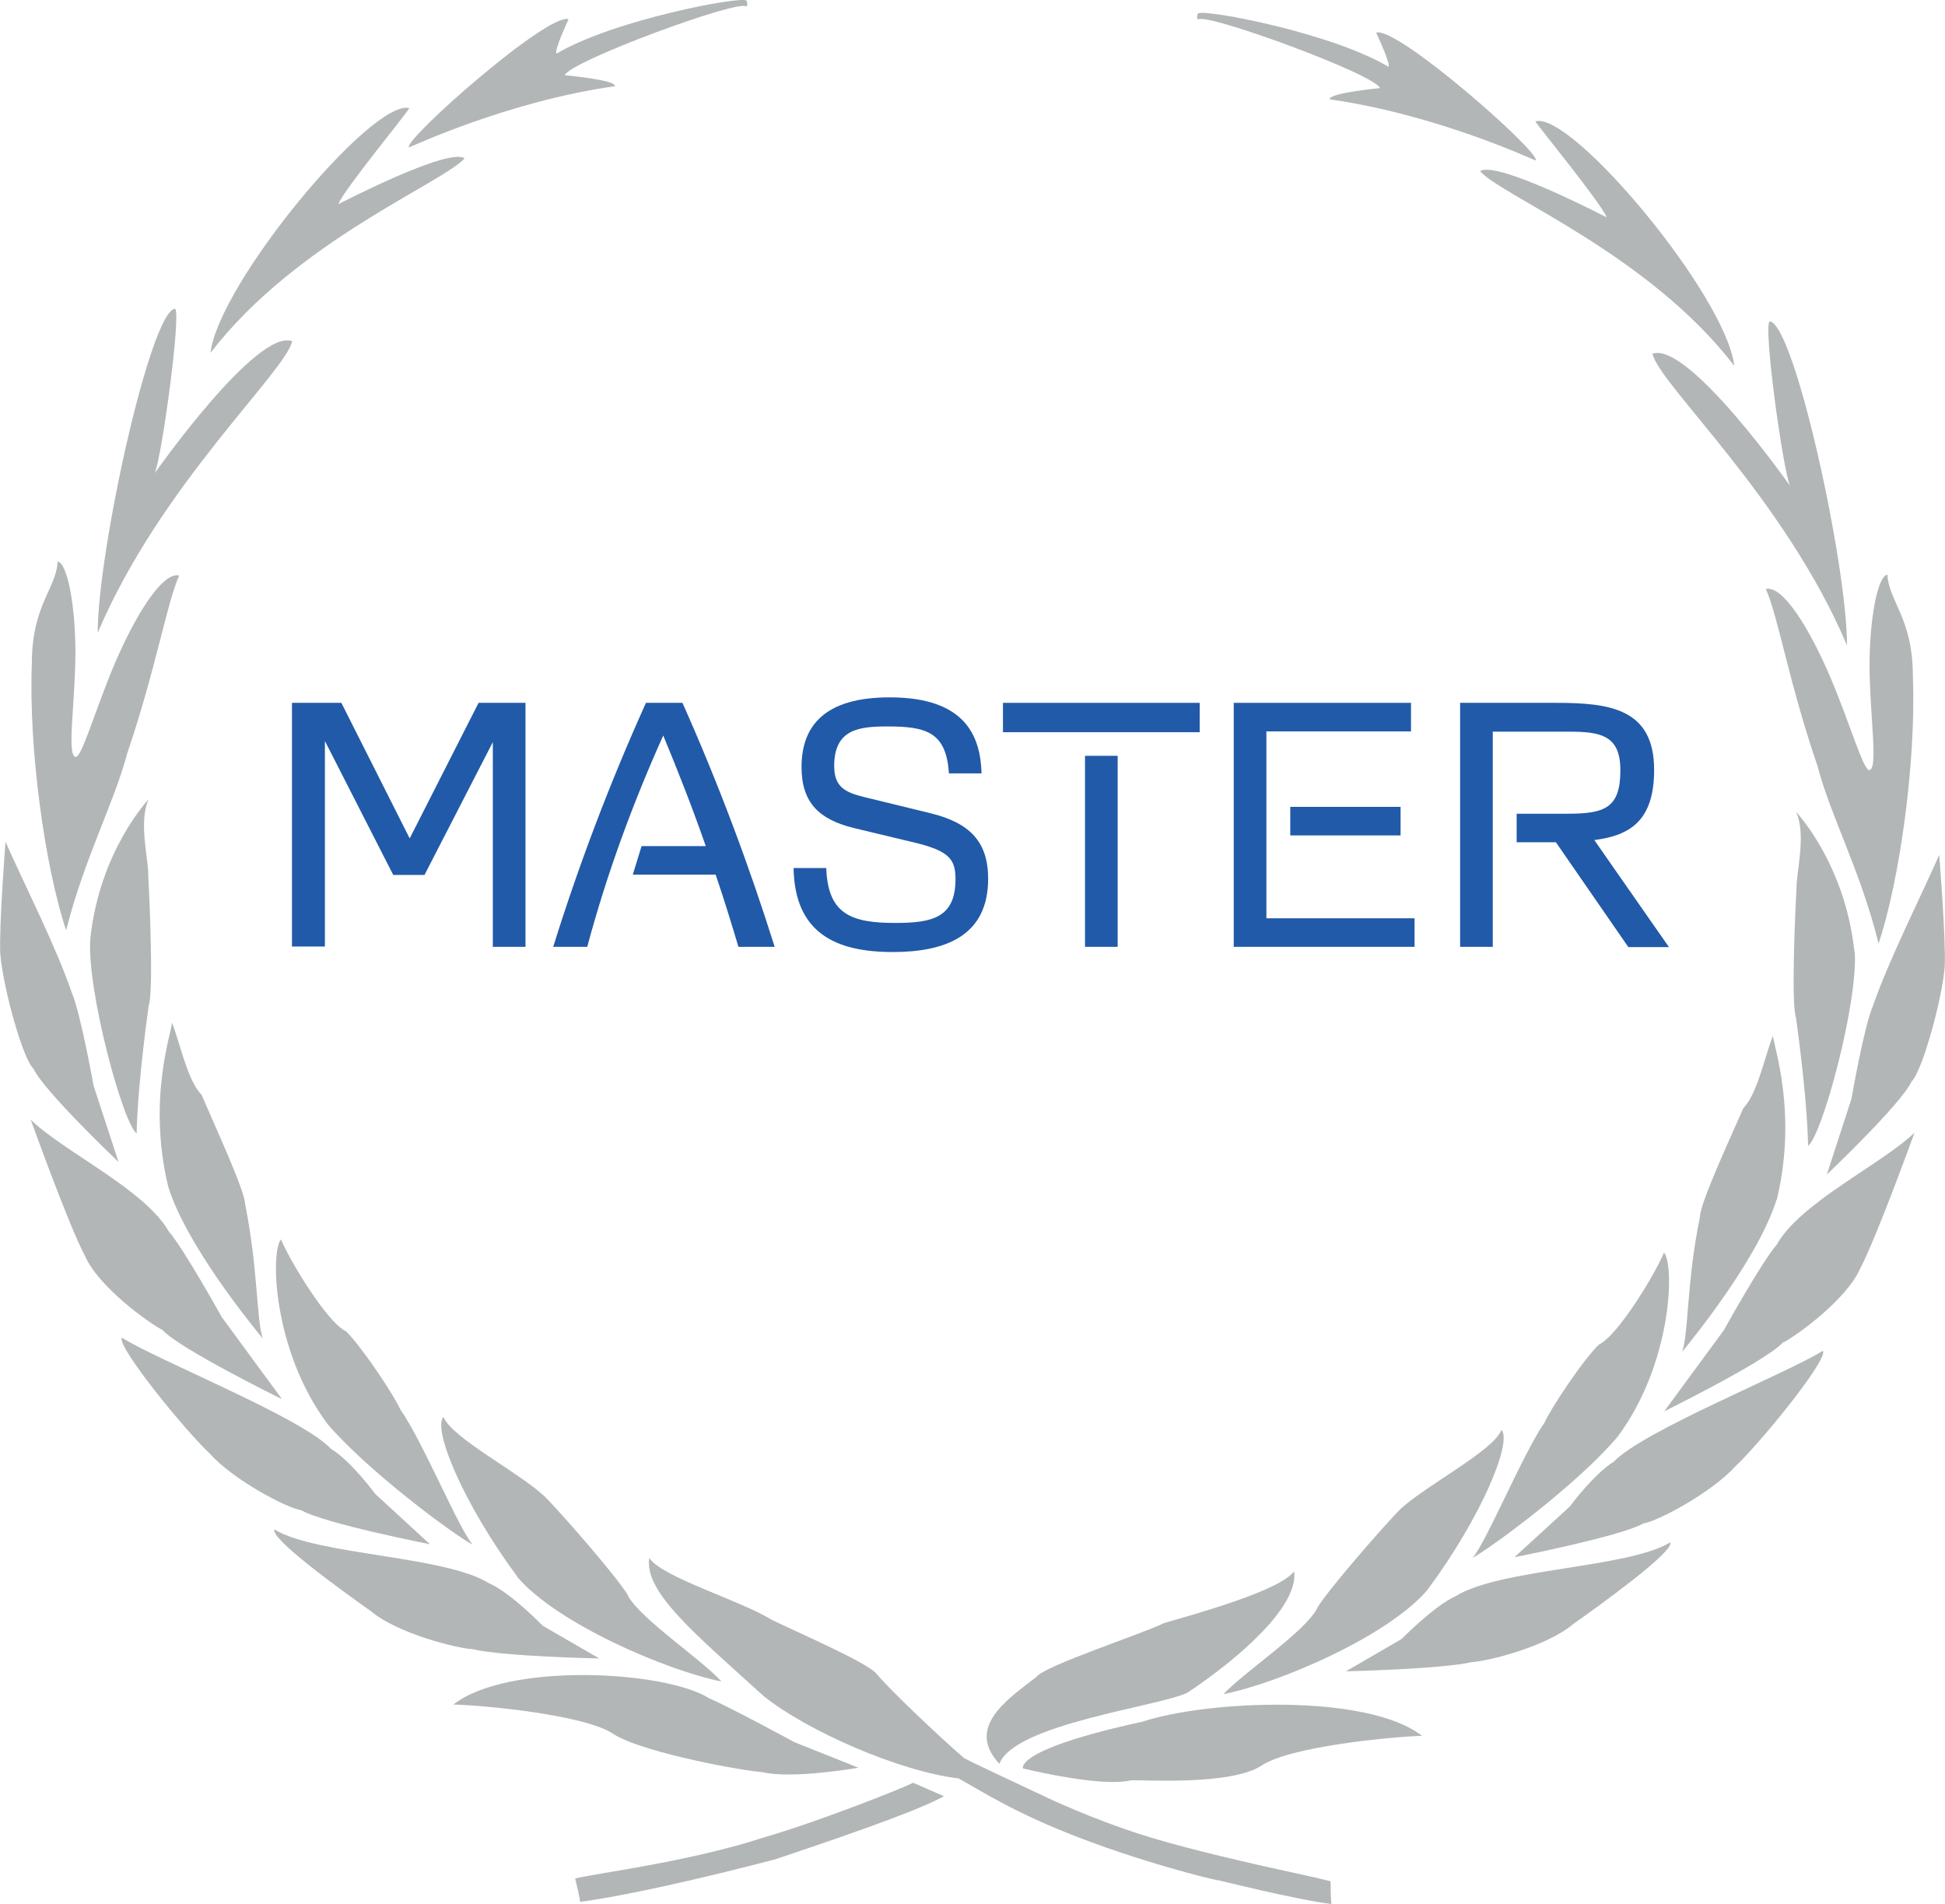 <?xml version="1.0" encoding="UTF-8"?><svg id="Capa_2" xmlns="http://www.w3.org/2000/svg" viewBox="0 0 70.88 69.39"><defs><style>.cls-1{fill:#b3b6b7;}.cls-2{fill:#215aa8;}</style></defs><g id="Layer_1"><path class="cls-1" d="M27.21,.02c-.22-.17-4.87,.71-6.92,1.93-.14-.03,.43-1.25,.43-1.25-.74-.26-5.98,4.36-5.82,4.67,.06,0,3.52-1.66,7.51-2.23,.05-.23-1.83-.4-1.83-.4,.2-.51,6.38-2.79,6.62-2.5,.08-.08,0-.22,0-.22"/><path class="cls-1" d="M14.92,3.94c-1.34-.36-6.95,6.38-7.25,8.92,3.12-4.07,8.48-6.2,9.26-7.09-.58-.42-4.6,1.67-4.6,1.67,.18-.51,2.59-3.42,2.59-3.51"/><path class="cls-1" d="M6.38,11.25c-.89,.06-2.82,8.84-2.82,11.81,2.28-5.38,6.84-9.5,7.09-10.63-1.3-.47-5.01,4.81-5.01,4.81,.27-.65,.97-5.85,.74-5.99"/><path class="cls-1" d="M2.1,20.45c-.04,.99-.94,1.59-.94,3.73-.12,3.12,.48,7.41,1.25,9.72,.66-2.62,1.76-4.67,2.23-6.46,1.05-3.09,1.43-5.44,1.89-6.47-.62-.15-1.61,1.5-2.31,3.12-.74,1.72-1.24,3.54-1.47,3.49-.32-.07-.01-1.97,0-3.78,0-1.67-.28-3.27-.65-3.34"/><path class="cls-1" d="M4.32,42.34s-2.72-2.58-3.1-3.4c-.39-.35-1.11-2.96-1.21-4.18-.05-.97,.19-4.09,.19-4.09,.72,1.63,1.83,3.79,2.42,5.51,.32,.75,.79,3.38,.79,3.38l.91,2.78Z"/><path class="cls-1" d="M3.29,34.21c.34-3.22,2.13-5.09,2.13-5.09-.39,.83,.01,2.26-.02,2.77,.05,.82,.2,4.28,.02,4.74-.33,2.4-.43,3.95-.44,4.67-.5-.36-1.82-5.22-1.69-7.09"/><path class="cls-1" d="M10.25,50.97s-3.72-1.83-4.33-2.51c-.48-.24-2.34-1.57-2.83-2.71-.57-1.06-1.97-4.95-1.97-4.95,1.19,1.16,4.16,2.54,5.03,4.07,.55,.63,1.93,3.12,1.93,3.12l2.18,2.97Z"/><path class="cls-1" d="M6.13,43.24c-.76-3.16,.11-5.58,.14-5.98,.32,.86,.57,2.11,1.08,2.64,.32,.77,1.58,3.48,1.58,3.96,.48,2.38,.41,4.24,.65,4.92-.54-.66-2.8-3.46-3.45-5.54"/><path class="cls-1" d="M15.67,56.27s-3.86-.76-4.69-1.24c-.54-.08-2.5-1.12-3.34-2.07-.9-.84-3.4-3.91-3.2-4.22,1.35,.85,6.55,2.91,7.62,4.05,.73,.44,1.61,1.64,1.61,1.64l2,1.84Z"/><path class="cls-1" d="M11.93,51.88c-1.99-2.67-2.08-6.27-1.69-6.72,.32,.78,1.69,3.04,2.37,3.35,.61,.6,1.79,2.4,1.98,2.85,.79,1.11,2.14,4.37,2.64,4.93-.77-.42-3.85-2.71-5.3-4.41"/><path class="cls-1" d="M21.84,60.43s-3.53-.07-4.62-.34c-.54-.02-2.72-.56-3.7-1.38-1.02-.72-3.68-2.64-3.52-2.98,1.55,.94,6.2,.95,7.82,1.96,.79,.34,1.96,1.55,1.96,1.55l2.06,1.19Z"/><path class="cls-1" d="M18.86,57.46c-1.98-2.67-3.1-5.38-2.7-5.83,.33,.78,2.69,1.98,3.67,2.88,.61,.6,2.88,3.21,3.07,3.66,.47,.84,2.71,2.33,3.39,3.1-2-.4-5.99-2.11-7.44-3.81"/><path class="cls-1" d="M31.29,64.41s-2.42,.43-3.52,.16c-.54-.02-4.24-.67-5.39-1.37-1.01-.72-4.82-1.07-5.86-1.09,1.98-1.55,7.72-1.24,9.32-.23,.79,.34,3.11,1.6,3.11,1.6l2.33,.93Z"/><path class="cls-1" d="M27.85,61.82c-2.5-2.27-4.38-3.8-4.19-5.05,.48,.71,3.31,1.54,4.46,2.25,.8,.4,3.56,1.58,3.84,1.99,.54,.63,2.18,2.19,3.16,3.04,.07,.06,1.44,.7,3.1,1.48,.43,.2,2.15,.98,4.04,1.52,2.58,.74,5.64,1.33,6.23,1.5,0,0,0,.87,.04,.83-1.32-.16-4.19-.89-4.15-.87-.13,0-2.97-.7-5.56-1.75-1.95-.79-2.84-1.37-3.89-1.96-2.15-.25-5.52-1.73-7.09-2.99"/><path class="cls-1" d="M43.67,.49c.22-.17,4.87,.71,6.92,1.94,.13-.03-.44-1.24-.44-1.24,.74-.26,5.98,4.35,5.82,4.66-.05,0-3.53-1.66-7.51-2.23-.06-.23,1.83-.41,1.83-.41-.19-.51-6.38-2.77-6.63-2.5-.08-.07,0-.23,0-.23"/><path class="cls-1" d="M55.96,4.42c1.33-.36,6.95,6.37,7.24,8.91-3.12-4.07-8.48-6.19-9.26-7.09,.58-.42,4.61,1.68,4.61,1.68-.19-.51-2.59-3.43-2.6-3.5"/><path class="cls-1" d="M64.49,11.71c.9,.08,2.82,8.85,2.82,11.81-2.28-5.39-6.84-9.5-7.09-10.63,1.3-.47,5.01,4.81,5.01,4.81-.27-.65-.98-5.85-.74-5.99"/><path class="cls-1" d="M68.78,20.93c.05,.99,.93,1.59,.93,3.72,.12,3.12-.48,7.42-1.25,9.73-.65-2.63-1.76-4.67-2.22-6.45-1.06-3.09-1.43-5.44-1.89-6.47,.63-.15,1.61,1.5,2.31,3.12,.74,1.71,1.25,3.54,1.47,3.48,.32-.07,.01-1.97,0-3.79,0-1.67,.28-3.27,.65-3.33"/><path class="cls-1" d="M66.57,42.8s2.71-2.57,3.09-3.39c.38-.35,1.11-2.96,1.21-4.18,.05-.97-.2-4.08-.2-4.08-.72,1.63-1.82,3.79-2.42,5.51-.32,.74-.78,3.38-.78,3.38l-.9,2.77Z"/><path class="cls-1" d="M67.58,34.68c-.34-3.22-2.13-5.1-2.13-5.1,.39,.83,0,2.26,.02,2.77-.05,.82-.2,4.28-.02,4.73,.33,2.4,.43,3.95,.44,4.67,.51-.36,1.83-5.22,1.7-7.08"/><path class="cls-1" d="M60.62,51.44s3.71-1.83,4.34-2.51c.49-.24,2.34-1.58,2.83-2.71,.57-1.06,1.98-4.95,1.98-4.95-1.19,1.15-4.16,2.54-5.02,4.08-.55,.63-1.93,3.12-1.93,3.12l-2.19,2.98Z"/><path class="cls-1" d="M64.75,43.72c.76-3.16-.11-5.58-.14-5.98-.33,.86-.57,2.11-1.08,2.64-.33,.77-1.59,3.47-1.58,3.96-.49,2.38-.41,4.24-.65,4.92,.54-.66,2.79-3.47,3.44-5.54"/><path class="cls-1" d="M55.2,56.74s3.87-.76,4.69-1.23c.53-.08,2.49-1.13,3.34-2.07,.9-.84,3.41-3.91,3.2-4.22-1.35,.84-6.54,2.91-7.62,4.04-.73,.45-1.61,1.64-1.61,1.64l-2,1.83Z"/><path class="cls-1" d="M58.95,52.35c1.99-2.67,2.08-6.26,1.69-6.71-.32,.78-1.69,3.04-2.37,3.35-.61,.59-1.79,2.39-1.98,2.84-.78,1.11-2.13,4.38-2.63,4.94,.76-.43,3.85-2.71,5.29-4.42"/><path class="cls-1" d="M49.03,60.9s3.53-.08,4.62-.34c.54-.02,2.72-.56,3.69-1.39,1.02-.72,3.68-2.64,3.53-2.97-1.55,.94-6.21,.95-7.82,1.96-.79,.35-1.97,1.56-1.97,1.56l-2.05,1.19Z"/><path class="cls-1" d="M52.02,57.93c1.98-2.67,3.09-5.38,2.7-5.83-.32,.78-2.69,1.98-3.68,2.88-.6,.6-2.87,3.21-3.06,3.66-.47,.85-2.71,2.34-3.39,3.09,2.01-.4,5.99-2.1,7.44-3.81"/><path class="cls-1" d="M37.29,64.44s2.83,.7,3.92,.43c.55-.02,3.59,.19,4.74-.52,1.03-.72,4.82-1.07,5.87-1.1-1.98-1.55-7.82-1.3-10.21-.51-4.65,1.01-4.33,1.69-4.33,1.69"/><path class="cls-1" d="M33.28,64.96c-.48,.24-3.56,1.45-5.44,1.99-2.73,.9-6.29,1.33-6.88,1.5,0,0,.22,.89,.17,.85,1.69-.22,4.56-.88,7.12-1.55,1.75-.59,5.1-1.71,6.15-2.3l-1.12-.49Z"/><path class="cls-1" d="M36.42,64.27c.54-1.45,5.81-2.09,6.85-2.59,1.95-1.3,4.07-3.18,3.89-4.43-.49,.7-3.53,1.54-4.74,1.89-.8,.4-4.38,1.56-4.66,1.97-1.11,.85-2.56,1.85-1.34,3.16"/><g><path class="cls-2" d="M10.64,34.5v-8.89h1.8l2.49,4.94,2.51-4.94h1.71v8.89h-1.19v-7.46l-2.49,4.84h-1.14l-2.49-4.88v7.49h-1.19Z"/><path class="cls-2" d="M25.72,30.83c-.47-1.35-.99-2.68-1.55-4.03-1.11,2.47-2.05,5.02-2.77,7.7h-1.24c.93-2.98,2.05-5.94,3.38-8.89h1.33c1.32,2.96,2.43,5.93,3.36,8.89h-1.32c-.26-.87-.53-1.75-.83-2.63h-3.02l.32-1.04h2.33Z"/><path class="cls-2" d="M34.58,28.17c-.1-1.49-.82-1.7-2.23-1.7-1.05,0-1.95,.1-1.95,1.44,0,.77,.4,.96,1.08,1.13l2.42,.59c1.44,.35,2.11,1.04,2.11,2.39,0,2.07-1.54,2.67-3.47,2.67-2.07,0-3.58-.68-3.62-3.06h1.19c.06,1.7,.93,2,2.53,2,1.34,0,2.18-.2,2.18-1.59,0-.72-.21-1.03-1.5-1.34l-2.21-.53c-1.25-.31-1.9-.91-1.9-2.22,0-1.49,.83-2.54,3.21-2.54,2.78,0,3.31,1.43,3.35,2.77h-1.19Z"/><path class="cls-2" d="M36.55,25.61h7.17v1.07h-7.17v-1.07Zm2.99,8.89v-6.96h1.19v6.96h-1.19Z"/><path class="cls-2" d="M46.15,33.46h5.4v1.04h-6.59v-8.89h6.46v1.04h-5.27v6.81Zm.87-4.06h4.02v1.04h-4.02v-1.04Z"/><path class="cls-2" d="M54.4,34.5h-1.19v-8.89h3.5c1.95,0,3.57,.21,3.57,2.44,0,1.81-.83,2.39-2.18,2.56l2.72,3.9h-1.48l-2.64-3.82h-1.43v-1.04h1.87c1.34,0,1.91-.21,1.91-1.58,0-1.27-.7-1.41-1.88-1.41h-2.77v7.85Z"/></g></g></svg>